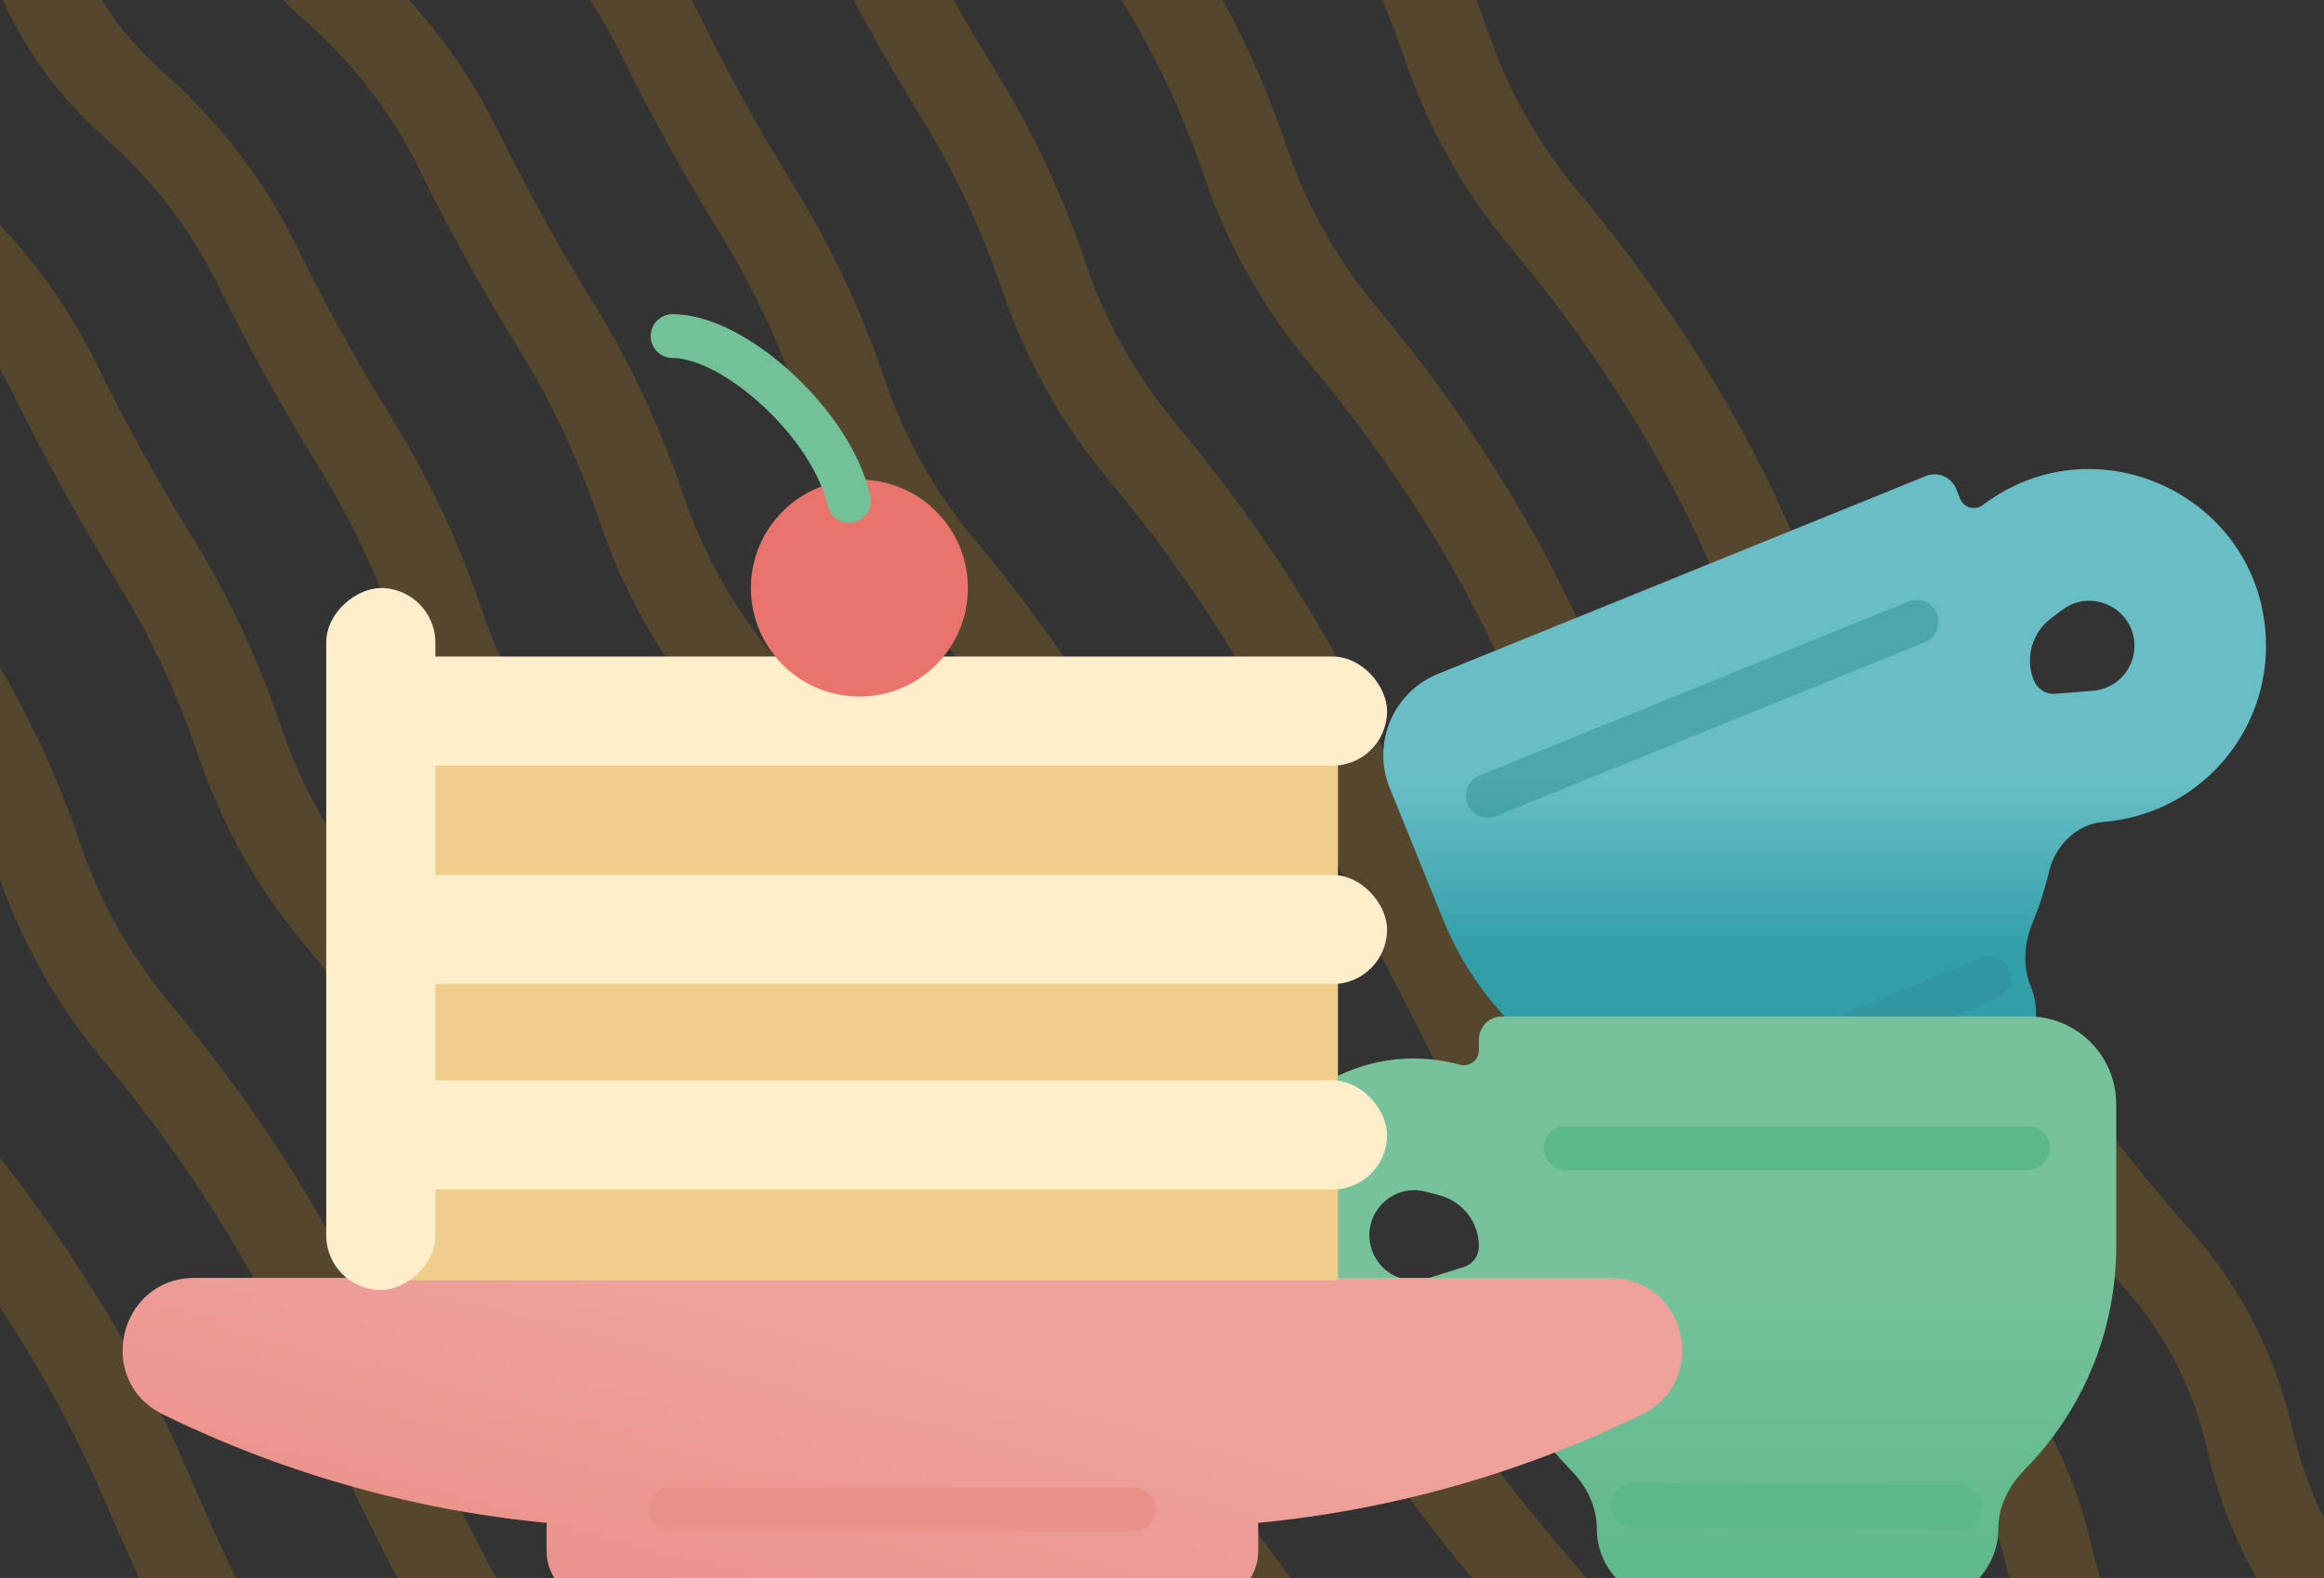 <svg width="53" height="36" viewBox="0 0 53 36" fill="none" xmlns="http://www.w3.org/2000/svg">
<rect x="0" y="0" width="53" height="36" fill="#333333" stroke="none"/>
<g clip-path="url(#clip0_4_3280)">
<path opacity="0.2" d="M6.413 -44.664L6.486 -44.538C7.759 -41.849 8.843 -39.879 9.739 -38.627C10.634 -37.376 11.456 -36.082 12.203 -34.745C12.95 -33.408 13.738 -32.095 14.565 -30.804C15.393 -29.514 16.249 -28.24 17.135 -26.983C18.021 -25.726 18.698 -24.348 19.164 -22.849C19.631 -21.351 20.363 -20.005 21.362 -18.813C22.36 -17.621 23.075 -16.266 23.508 -14.747C23.94 -13.229 24.76 -11.934 25.968 -10.863C27.175 -9.792 28.117 -8.567 28.794 -7.189C29.47 -5.811 30.211 -4.471 31.016 -3.168C31.822 -1.864 32.475 -0.473 32.976 1.006C33.477 2.485 34.226 3.821 35.224 5.013C36.221 6.205 37.128 7.451 37.942 8.749C38.756 10.047 39.465 11.406 40.069 12.825C40.673 14.245 41.33 15.634 42.041 16.992C42.752 18.35 43.419 19.733 44.043 21.141C44.667 22.549 45.429 23.878 46.328 25.127C47.228 26.375 48.195 27.586 49.228 28.757C50.262 29.929 50.957 31.296 51.315 32.858C51.672 34.42 52.353 35.795 53.359 36.982C54.365 38.17 55.236 39.435 55.971 40.779C56.706 42.123 57.525 43.419 58.426 44.667C59.328 45.914 60.139 47.215 60.859 48.567C61.58 49.919 62.197 51.331 62.71 52.803C63.223 54.275 63.84 55.285 64.562 55.834C65.284 56.382 65.553 56.709 65.37 56.815L65.021 56.848L65.094 56.974M1.827 -42.017L1.9 -41.891C3.173 -39.201 4.257 -37.231 5.153 -35.98C6.048 -34.728 6.87 -33.434 7.617 -32.097C8.364 -30.761 9.152 -29.447 9.979 -28.156C10.806 -26.866 11.663 -25.592 12.549 -24.335C13.435 -23.078 14.111 -21.701 14.578 -20.202C15.045 -18.703 15.777 -17.358 16.776 -16.166C17.774 -14.974 18.489 -13.618 18.922 -12.1C19.354 -10.581 20.174 -9.286 21.382 -8.215C22.59 -7.144 23.531 -5.919 24.208 -4.542C24.884 -3.164 25.625 -1.823 26.43 -0.52C27.236 0.783 27.889 2.174 28.39 3.654C28.891 5.133 29.64 6.469 30.638 7.661C31.636 8.853 32.542 10.098 33.356 11.396C34.17 12.694 34.88 14.053 35.483 15.473C36.087 16.893 36.744 18.282 37.455 19.64C38.166 20.998 38.833 22.381 39.457 23.789C40.081 25.197 40.843 26.525 41.742 27.774C42.642 29.023 43.609 30.233 44.642 31.405C45.676 32.577 46.371 33.943 46.729 35.505C47.086 37.068 47.767 38.442 48.773 39.63C49.779 40.817 50.65 42.083 51.385 43.427C52.12 44.771 52.939 46.066 53.84 47.314C54.742 48.562 55.553 49.862 56.273 51.215C56.994 52.567 57.611 53.979 58.124 55.451C58.637 56.923 59.255 57.933 59.976 58.481C60.698 59.03 60.967 59.357 60.783 59.463L60.435 59.496L60.508 59.622M-2.759 -39.369L-2.686 -39.243C-1.413 -36.553 -0.329 -34.583 0.567 -33.332C1.462 -32.081 2.284 -30.787 3.031 -29.45C3.778 -28.113 4.566 -26.799 5.393 -25.509C6.221 -24.218 7.077 -22.944 7.963 -21.688C8.849 -20.431 9.526 -19.053 9.992 -17.554C10.459 -16.055 11.191 -14.71 12.19 -13.518C13.188 -12.326 13.903 -10.971 14.336 -9.452C14.768 -7.933 15.588 -6.639 16.796 -5.567C18.003 -4.496 18.945 -3.272 19.622 -1.894C20.298 -0.516 21.039 0.825 21.845 2.128C22.65 3.431 23.303 4.822 23.804 6.301C24.305 7.781 25.054 9.116 26.052 10.309C27.05 11.501 27.956 12.746 28.77 14.044C29.584 15.342 30.294 16.701 30.897 18.121C31.501 19.541 32.158 20.93 32.869 22.287C33.58 23.645 34.247 25.028 34.871 26.436C35.495 27.845 36.257 29.173 37.157 30.422C38.056 31.671 39.023 32.881 40.056 34.053C41.09 35.224 41.785 36.591 42.143 38.153C42.5 39.715 43.181 41.09 44.187 42.278C45.193 43.465 46.064 44.731 46.799 46.075C47.534 47.418 48.353 48.714 49.254 49.962C50.156 51.21 50.967 52.51 51.687 53.862C52.408 55.214 53.025 56.627 53.538 58.099C54.051 59.571 54.669 60.581 55.39 61.129C56.112 61.677 56.381 62.005 56.197 62.111L55.849 62.144L55.922 62.27M-7.345 -36.721L-7.272 -36.595C-5.999 -33.906 -4.915 -31.935 -4.019 -30.684C-3.124 -29.433 -2.302 -28.139 -1.555 -26.802C-0.808 -25.465 -0.02 -24.151 0.807 -22.861C1.635 -21.57 2.491 -20.297 3.377 -19.04C4.263 -17.783 4.94 -16.405 5.406 -14.906C5.873 -13.408 6.605 -12.062 7.604 -10.87C8.602 -9.678 9.317 -8.323 9.75 -6.804C10.182 -5.286 11.002 -3.991 12.21 -2.92C13.418 -1.849 14.359 -0.624 15.036 0.754C15.712 2.132 16.453 3.472 17.259 4.775C18.064 6.079 18.717 7.47 19.218 8.949C19.719 10.428 20.468 11.764 21.466 12.956C22.464 14.149 23.37 15.394 24.184 16.692C24.998 17.99 25.708 19.349 26.311 20.769C26.915 22.188 27.572 23.577 28.283 24.935C28.994 26.293 29.661 27.676 30.285 29.084C30.909 30.492 31.671 31.821 32.571 33.07C33.47 34.319 34.437 35.529 35.47 36.7C36.504 37.872 37.199 39.239 37.557 40.801C37.914 42.363 38.595 43.738 39.601 44.925C40.607 46.113 41.478 47.379 42.213 48.722C42.949 50.066 43.767 51.362 44.668 52.61C45.57 53.858 46.381 55.158 47.101 56.51C47.822 57.862 48.439 59.274 48.952 60.746C49.465 62.218 50.083 63.229 50.804 63.777C51.526 64.325 51.795 64.652 51.612 64.758L51.263 64.791L51.336 64.918M-11.931 -34.074L-11.858 -33.947C-10.585 -31.258 -9.501 -29.288 -8.605 -28.037C-7.71 -26.785 -6.888 -25.491 -6.141 -24.154C-5.394 -22.817 -4.606 -21.504 -3.779 -20.213C-2.951 -18.923 -2.095 -17.649 -1.209 -16.392C-0.323 -15.135 0.354 -13.758 0.82 -12.259C1.287 -10.76 2.019 -9.414 3.018 -8.222C4.016 -7.03 4.731 -5.675 5.164 -4.157C5.597 -2.638 6.417 -1.343 7.624 -0.272C8.832 0.799 9.773 2.024 10.45 3.402C11.126 4.779 11.867 6.12 12.672 7.423C13.478 8.726 14.131 10.118 14.632 11.597C15.133 13.076 15.882 14.412 16.88 15.604C17.878 16.796 18.784 18.041 19.598 19.34C20.413 20.638 21.122 21.997 21.725 23.416C22.329 24.836 22.986 26.225 23.697 27.583C24.408 28.941 25.076 30.324 25.699 31.732C26.323 33.14 27.085 34.468 27.985 35.717C28.884 36.966 29.851 38.176 30.884 39.348C31.918 40.52 32.613 41.886 32.971 43.449C33.328 45.011 34.01 46.385 35.015 47.573C36.021 48.761 36.892 50.026 37.627 51.37C38.362 52.714 39.181 54.01 40.082 55.258C40.984 56.505 41.795 57.805 42.515 59.158C43.236 60.51 43.853 61.922 44.366 63.394C44.879 64.866 45.497 65.876 46.218 66.425C46.94 66.973 47.209 67.3 47.026 67.406L46.677 67.439L46.75 67.565M-16.517 -31.426L-16.444 -31.3C-15.171 -28.61 -14.087 -26.64 -13.191 -25.389C-12.296 -24.137 -11.474 -22.843 -10.727 -21.507C-9.98 -20.17 -9.192 -18.856 -8.365 -17.566C-7.537 -16.275 -6.681 -15.001 -5.795 -13.744C-4.909 -12.488 -4.232 -11.11 -3.766 -9.611C-3.299 -8.112 -2.566 -6.767 -1.568 -5.575C-0.57 -4.383 0.145 -3.027 0.578 -1.509C1.011 0.01 1.831 1.305 3.038 2.376C4.246 3.447 5.188 4.671 5.864 6.049C6.54 7.427 7.281 8.768 8.087 10.071C8.892 11.374 9.545 12.765 10.046 14.245C10.547 15.724 11.296 17.059 12.294 18.252C13.292 19.444 14.198 20.689 15.012 21.987C15.827 23.285 16.536 24.644 17.139 26.064C17.743 27.484 18.4 28.873 19.111 30.23C19.822 31.588 20.489 32.971 21.113 34.38C21.737 35.788 22.499 37.116 23.399 38.365C24.298 39.614 25.265 40.824 26.299 41.996C27.332 43.167 28.027 44.534 28.385 46.096C28.742 47.658 29.424 49.033 30.429 50.221C31.435 51.408 32.306 52.674 33.041 54.018C33.776 55.361 34.595 56.657 35.496 57.905C36.398 59.153 37.209 60.453 37.929 61.805C38.65 63.158 39.267 64.57 39.78 66.042C40.293 67.514 40.911 68.524 41.633 69.072C42.354 69.621 42.623 69.948 42.44 70.054L42.091 70.087L42.164 70.213M-21.103 -28.778L-21.03 -28.652C-19.757 -25.963 -18.673 -23.992 -17.777 -22.741C-16.882 -21.49 -16.06 -20.196 -15.313 -18.859C-14.566 -17.522 -13.778 -16.208 -12.951 -14.918C-12.123 -13.627 -11.267 -12.354 -10.381 -11.097C-9.495 -9.84 -8.818 -8.462 -8.352 -6.963C-7.885 -5.464 -7.152 -4.119 -6.154 -2.927C-5.156 -1.735 -4.44 -0.38 -4.008 1.139C-3.575 2.657 -2.755 3.952 -1.548 5.023C-0.34 6.095 0.602 7.319 1.278 8.697C1.954 10.075 2.695 11.415 3.501 12.719C4.306 14.022 4.959 15.413 5.46 16.892C5.961 18.371 6.71 19.707 7.708 20.899C8.706 22.092 9.612 23.337 10.426 24.635C11.241 25.933 11.95 27.292 12.553 28.712C13.157 30.131 13.814 31.52 14.525 32.878C15.236 34.236 15.903 35.619 16.527 37.027C17.151 38.435 17.913 39.764 18.813 41.013C19.712 42.262 20.679 43.472 21.712 44.644C22.746 45.815 23.442 47.182 23.799 48.744C24.156 50.306 24.837 51.681 25.843 52.868C26.849 54.056 27.72 55.322 28.455 56.665C29.191 58.009 30.009 59.305 30.91 60.553C31.812 61.801 32.623 63.101 33.343 64.453C34.064 65.805 34.681 67.217 35.194 68.689C35.707 70.162 36.325 71.172 37.047 71.72C37.768 72.268 38.037 72.595 37.854 72.701L37.505 72.734L37.578 72.861M-25.689 -26.131L-25.616 -26.004C-24.343 -23.315 -23.259 -21.345 -22.363 -20.093C-21.468 -18.842 -20.646 -17.548 -19.899 -16.211C-19.151 -14.874 -18.364 -13.561 -17.537 -12.27C-16.709 -10.979 -15.852 -9.706 -14.967 -8.449C-14.081 -7.192 -13.404 -5.814 -12.938 -4.316C-12.471 -2.817 -11.738 -1.471 -10.74 -0.279C-9.742 0.913 -9.026 2.268 -8.594 3.787C-8.161 5.305 -7.341 6.6 -6.134 7.671C-4.926 8.742 -3.984 9.967 -3.308 11.345C-2.632 12.723 -1.891 14.063 -1.085 15.366C-0.28 16.669 0.373 18.061 0.874 19.54C1.375 21.019 2.124 22.355 3.122 23.547C4.12 24.739 5.026 25.985 5.84 27.283C6.655 28.581 7.364 29.94 7.967 31.36C8.571 32.779 9.228 34.168 9.939 35.526C10.65 36.884 11.318 38.267 11.941 39.675C12.565 41.083 13.327 42.412 14.227 43.66C15.126 44.909 16.093 46.12 17.127 47.291C18.16 48.463 18.855 49.83 19.213 51.392C19.57 52.954 20.252 54.328 21.257 55.516C22.263 56.704 23.134 57.969 23.869 59.313C24.605 60.657 25.423 61.953 26.324 63.201C27.226 64.448 28.037 65.749 28.758 67.101C29.478 68.453 30.095 69.865 30.608 71.337C31.121 72.809 31.739 73.819 32.461 74.368C33.182 74.916 33.452 75.243 33.268 75.349L32.919 75.382L32.992 75.508M-30.275 -23.483L-30.202 -23.357C-28.929 -20.667 -27.845 -18.697 -26.949 -17.446C-26.054 -16.194 -25.232 -14.9 -24.485 -13.563C-23.738 -12.227 -22.95 -10.913 -22.123 -9.622C-21.295 -8.332 -20.439 -7.058 -19.552 -5.801C-18.667 -4.545 -17.99 -3.167 -17.523 -1.668C-17.057 -0.169 -16.324 1.176 -15.326 2.368C-14.328 3.56 -13.612 4.916 -13.18 6.434C-12.747 7.953 -11.927 9.248 -10.72 10.319C-9.512 11.39 -8.57 12.614 -7.894 13.992C-7.218 15.37 -6.477 16.711 -5.671 18.014C-4.866 19.317 -4.212 20.708 -3.712 22.188C-3.211 23.667 -2.462 25.003 -1.464 26.195C-0.466 27.387 0.44 28.632 1.254 29.93C2.069 31.228 2.778 32.587 3.381 34.007C3.985 35.427 4.642 36.816 5.353 38.174C6.064 39.532 6.732 40.914 7.356 42.323C7.979 43.731 8.741 45.059 9.641 46.308C10.54 47.557 11.507 48.767 12.541 49.939C13.574 51.111 14.27 52.477 14.627 54.039C14.984 55.601 15.666 56.976 16.672 58.164C17.677 59.351 18.548 60.617 19.283 61.961C20.019 63.305 20.837 64.6 21.738 65.848C22.64 67.096 23.451 68.396 24.172 69.749C24.892 71.101 25.509 72.513 26.022 73.985C26.535 75.457 27.153 76.467 27.875 77.015C28.596 77.564 28.866 77.891 28.682 77.997L28.333 78.03L28.406 78.156M-34.861 -20.835L-34.788 -20.709C-33.515 -18.02 -32.431 -16.049 -31.535 -14.798C-30.64 -13.547 -29.818 -12.253 -29.071 -10.916C-28.323 -9.579 -27.536 -8.265 -26.709 -6.975C-25.881 -5.684 -25.024 -4.41 -24.139 -3.154C-23.253 -1.897 -22.576 -0.519 -22.11 0.98C-21.643 2.479 -20.91 3.824 -19.912 5.016C-18.914 6.208 -18.198 7.563 -17.766 9.082C-17.333 10.601 -16.513 11.895 -15.306 12.967C-14.098 14.038 -13.156 15.262 -12.48 16.64C-11.804 18.018 -11.063 19.359 -10.257 20.662C-9.452 21.965 -8.798 23.356 -8.298 24.835C-7.797 26.314 -7.048 27.65 -6.05 28.843C-5.052 30.035 -4.146 31.28 -3.332 32.578C-2.517 33.876 -1.808 35.235 -1.205 36.655C-0.601 38.075 0.056 39.464 0.767 40.821C1.478 42.179 2.146 43.562 2.77 44.97C3.393 46.379 4.155 47.707 5.055 48.956C5.954 50.205 6.921 51.415 7.955 52.587C8.988 53.758 9.684 55.125 10.041 56.687C10.398 58.249 11.08 59.624 12.085 60.812C13.091 61.999 13.962 63.265 14.697 64.609C15.433 65.952 16.251 67.248 17.152 68.496C18.054 69.744 18.865 71.044 19.586 72.396C20.306 73.748 20.923 75.16 21.436 76.633C21.949 78.105 22.567 79.115 23.289 79.663C24.011 80.211 24.279 80.538 24.096 80.645L23.747 80.677L23.82 80.804M-39.447 -18.187L-39.374 -18.061C-38.101 -15.372 -37.017 -13.402 -36.121 -12.15C-35.226 -10.899 -34.404 -9.605 -33.657 -8.268C-32.909 -6.931 -32.122 -5.618 -31.295 -4.327C-30.467 -3.036 -29.61 -1.763 -28.724 -0.506C-27.838 0.751 -27.162 2.129 -26.695 3.628C-26.229 5.126 -25.496 6.472 -24.498 7.664C-23.5 8.856 -22.784 10.211 -22.352 11.73C-21.919 13.248 -21.099 14.543 -19.892 15.614C-18.684 16.685 -17.742 17.91 -17.066 19.288C-16.39 20.666 -15.649 22.006 -14.843 23.309C-14.038 24.613 -13.384 26.004 -12.884 27.483C-12.383 28.962 -11.634 30.298 -10.636 31.49C-9.638 32.682 -8.732 33.928 -7.918 35.226C-7.103 36.524 -6.394 37.883 -5.79 39.303C-5.187 40.722 -4.53 42.111 -3.819 43.469C-3.108 44.827 -2.44 46.21 -1.816 47.618C-1.193 49.026 -0.431 50.355 0.469 51.604C1.368 52.852 2.335 54.063 3.369 55.234C4.402 56.406 5.098 57.773 5.455 59.335C5.812 60.897 6.494 62.272 7.5 63.459C8.505 64.647 9.376 65.912 10.111 67.256C10.847 68.6 11.665 69.896 12.566 71.144C13.468 72.392 14.279 73.692 15 75.044C15.72 76.396 16.337 77.808 16.85 79.28C17.363 80.752 17.981 81.763 18.703 82.311C19.424 82.859 19.694 83.186 19.51 83.292L19.161 83.325L19.234 83.451M-44.033 -15.54L-43.96 -15.413C-42.687 -12.724 -41.603 -10.754 -40.707 -9.503C-39.812 -8.251 -38.99 -6.957 -38.243 -5.62C-37.495 -4.284 -36.708 -2.97 -35.88 -1.679C-35.053 -0.389 -34.196 0.885 -33.31 2.142C-32.425 3.399 -31.748 4.776 -31.281 6.275C-30.815 7.774 -30.082 9.12 -29.084 10.312C-28.086 11.504 -27.37 12.859 -26.938 14.377C-26.505 15.896 -25.685 17.191 -24.478 18.262C-23.27 19.333 -22.328 20.558 -21.652 21.936C-20.976 23.313 -20.235 24.654 -19.429 25.957C-18.624 27.26 -17.97 28.651 -17.47 30.131C-16.969 31.61 -16.22 32.946 -15.222 34.138C-14.224 35.33 -13.318 36.575 -12.504 37.873C-11.689 39.172 -10.98 40.531 -10.376 41.95C-9.773 43.37 -9.115 44.759 -8.405 46.117C-7.694 47.475 -7.026 48.858 -6.402 50.266C-5.779 51.674 -5.017 53.002 -4.117 54.251C-3.218 55.5 -2.251 56.711 -1.217 57.882C-0.184 59.054 0.512 60.42 0.869 61.983C1.226 63.544 1.908 64.919 2.914 66.107C3.919 67.294 4.79 68.56 5.525 69.904C6.261 71.248 7.079 72.543 7.981 73.791C8.882 75.039 9.693 76.339 10.414 77.692C11.134 79.044 11.751 80.456 12.264 81.928C12.777 83.4 13.395 84.41 14.117 84.959C14.839 85.507 15.108 85.834 14.924 85.94L14.575 85.973L14.648 86.099M-48.619 -12.892L-48.546 -12.766C-47.273 -10.076 -46.189 -8.106 -45.293 -6.855C-44.398 -5.604 -43.576 -4.31 -42.829 -2.973C-42.081 -1.636 -41.294 -0.322 -40.467 0.968C-39.639 2.259 -38.782 3.533 -37.896 4.79C-37.01 6.046 -36.334 7.424 -35.867 8.923C-35.401 10.422 -34.668 11.767 -33.67 12.959C-32.672 14.151 -31.956 15.507 -31.524 17.025C-31.091 18.544 -30.271 19.839 -29.064 20.91C-27.856 21.981 -26.914 23.205 -26.238 24.583C-25.562 25.961 -24.821 27.302 -24.015 28.605C-23.209 29.908 -22.556 31.299 -22.056 32.778C-21.555 34.258 -20.805 35.593 -19.808 36.786C-18.81 37.978 -17.904 39.223 -17.09 40.521C-16.275 41.819 -15.566 43.178 -14.962 44.598C-14.359 46.018 -13.701 47.407 -12.991 48.764C-12.28 50.122 -11.612 51.505 -10.988 52.913C-10.364 54.322 -9.603 55.65 -8.703 56.899C-7.804 58.148 -6.837 59.358 -5.803 60.53C-4.77 61.701 -4.074 63.068 -3.717 64.63C-3.36 66.192 -2.678 67.567 -1.672 68.755C-0.667 69.942 0.204 71.208 0.939 72.552C1.675 73.895 2.493 75.191 3.395 76.439C4.296 77.687 5.107 78.987 5.828 80.339C6.548 81.692 7.165 83.104 7.678 84.576C8.191 86.048 8.809 87.058 9.531 87.606C10.253 88.154 10.522 88.482 10.338 88.588L9.989 88.621L10.062 88.747" stroke="#DA9718" stroke-width="2" stroke-linecap="round"/>
<path d="M44.701 11.377C44.785 11.584 45.043 11.655 45.221 11.52V11.52C47.814 9.561 51.54 11.321 51.674 14.568C51.763 16.731 50.127 18.578 47.969 18.75V18.75C47.348 18.799 46.866 19.296 46.724 19.903C46.633 20.291 46.51 20.672 46.357 21.04C46.163 21.506 46.121 22.03 46.311 22.497V22.497C46.659 23.355 46.246 24.332 45.388 24.68L40.008 26.863C39.151 27.21 38.173 26.797 37.825 25.939V25.939C37.636 25.472 37.241 25.125 36.777 24.926C35.082 24.197 33.662 22.827 32.913 20.982L31.694 17.977C31.279 16.953 31.772 15.787 32.796 15.372L43.921 10.859C44.191 10.749 44.499 10.879 44.609 11.149L44.701 11.377ZM48.677 14.692C48.642 13.864 47.691 13.414 47.03 13.913L46.771 14.109C46.337 14.437 46.177 15.015 46.382 15.519V15.519V15.519C46.461 15.716 46.656 15.844 46.868 15.827L47.731 15.759C48.281 15.715 48.699 15.244 48.677 14.692Z" fill="url(#paint0_linear_4_3280)"/>
<path opacity="0.5" d="M33.932 18.153L43.709 14.187" stroke="#318E97" stroke-linecap="round"/>
<path opacity="0.5" d="M38.439 25.168L45.347 22.319" stroke="#318E97" stroke-linecap="round"/>
<path d="M33.727 23.96C33.727 24.184 33.515 24.346 33.299 24.289V24.289C30.16 23.448 27.369 26.48 28.465 29.539C29.196 31.576 31.406 32.673 33.47 32.021V32.021C34.065 31.833 34.698 32.112 35.058 32.621C35.288 32.947 35.545 33.254 35.825 33.537C36.18 33.896 36.416 34.366 36.416 34.871V34.871C36.416 35.796 37.166 36.547 38.092 36.547H43.897C44.822 36.547 45.573 35.796 45.573 34.871V34.871C45.573 34.366 45.809 33.896 46.163 33.537C47.46 32.225 48.261 30.421 48.261 28.43V25.187C48.261 24.083 47.366 23.187 46.261 23.187H34.255C33.964 23.187 33.727 23.424 33.727 23.715V23.96ZM31.29 28.527C31.01 27.746 31.722 26.972 32.523 27.186L32.837 27.27C33.362 27.411 33.727 27.887 33.727 28.43V28.43V28.43C33.727 28.643 33.595 28.835 33.392 28.899L32.567 29.16C32.04 29.326 31.476 29.047 31.29 28.527Z" fill="url(#paint1_linear_4_3280)"/>
<path d="M46.253 26.192H35.703" stroke="#5DB889" stroke-linecap="round"/>
<path d="M44.714 34.386L37.242 34.343" stroke="#5DB889" stroke-linecap="round"/>
<path d="M3.718 32.267C2.155 31.503 2.7 29.152 4.439 29.152H36.72C38.459 29.152 39.004 31.503 37.441 32.267C33.96 33.971 30.135 34.857 26.259 34.857H14.901C11.024 34.857 7.2 33.971 3.718 32.267Z" fill="url(#paint2_linear_4_3280)"/>
<path d="M12.465 34.829C12.465 34.185 12.987 33.663 13.631 33.663H27.528C28.172 33.663 28.694 34.185 28.694 34.829V35.381C28.694 36.025 28.172 36.547 27.528 36.547H13.631C12.987 36.547 12.465 36.025 12.465 35.381V34.829Z" fill="url(#paint3_linear_4_3280)"/>
<path d="M15.304 34.431H25.855" stroke="#EA918A" stroke-linecap="round"/>
<rect x="8.685" y="17.082" width="21.828" height="12.125" fill="#EFCD8B"/>
<rect x="7.451" y="19.96" width="24.182" height="2.489" rx="1.244" fill="#FFEDCC"/>
<rect x="9.929" y="13.415" width="16.012" height="2.489" rx="1.244" transform="rotate(90 9.929 13.415)" fill="#FFEDCC"/>
<rect x="31.633" y="17.466" width="24.182" height="2.489" rx="1.244" transform="rotate(-180 31.633 17.466)" fill="#FFEDCC"/>
<rect x="7.451" y="24.647" width="24.182" height="2.489" rx="1.244" fill="#FFEDCC"/>
<circle cx="19.599" cy="13.415" r="2.474" fill="#E8746C"/>
<path d="M19.358 11.424C18.983 9.696 16.766 7.667 15.339 7.667" stroke="#73C199" stroke-linecap="round"/>
</g>
<defs>
<linearGradient id="paint0_linear_4_3280" x1="42.42" y1="17.765" x2="42.42" y2="21.818" gradientUnits="userSpaceOnUse">
<stop stop-color="#69BEC6"/>
<stop offset="1" stop-color="#319EA8"/>
</linearGradient>
<linearGradient id="paint1_linear_4_3280" x1="38.242" y1="29.023" x2="38.242" y2="36.547" gradientUnits="userSpaceOnUse">
<stop stop-color="#76C29B"/>
<stop offset="1" stop-color="#5DB889"/>
</linearGradient>
<linearGradient id="paint2_linear_4_3280" x1="25.936" y1="31.897" x2="24.001" y2="39.118" gradientUnits="userSpaceOnUse">
<stop stop-color="#EFA29C"/>
<stop offset="1" stop-color="#EB938C"/>
</linearGradient>
<linearGradient id="paint3_linear_4_3280" x1="25.936" y1="31.897" x2="24.001" y2="39.118" gradientUnits="userSpaceOnUse">
<stop stop-color="#EFA29C"/>
<stop offset="1" stop-color="#EB938C"/>
</linearGradient>
<clipPath id="clip0_4_3280">
<rect width="53" height="36" fill="white"/>
</clipPath>
</defs>
</svg>
